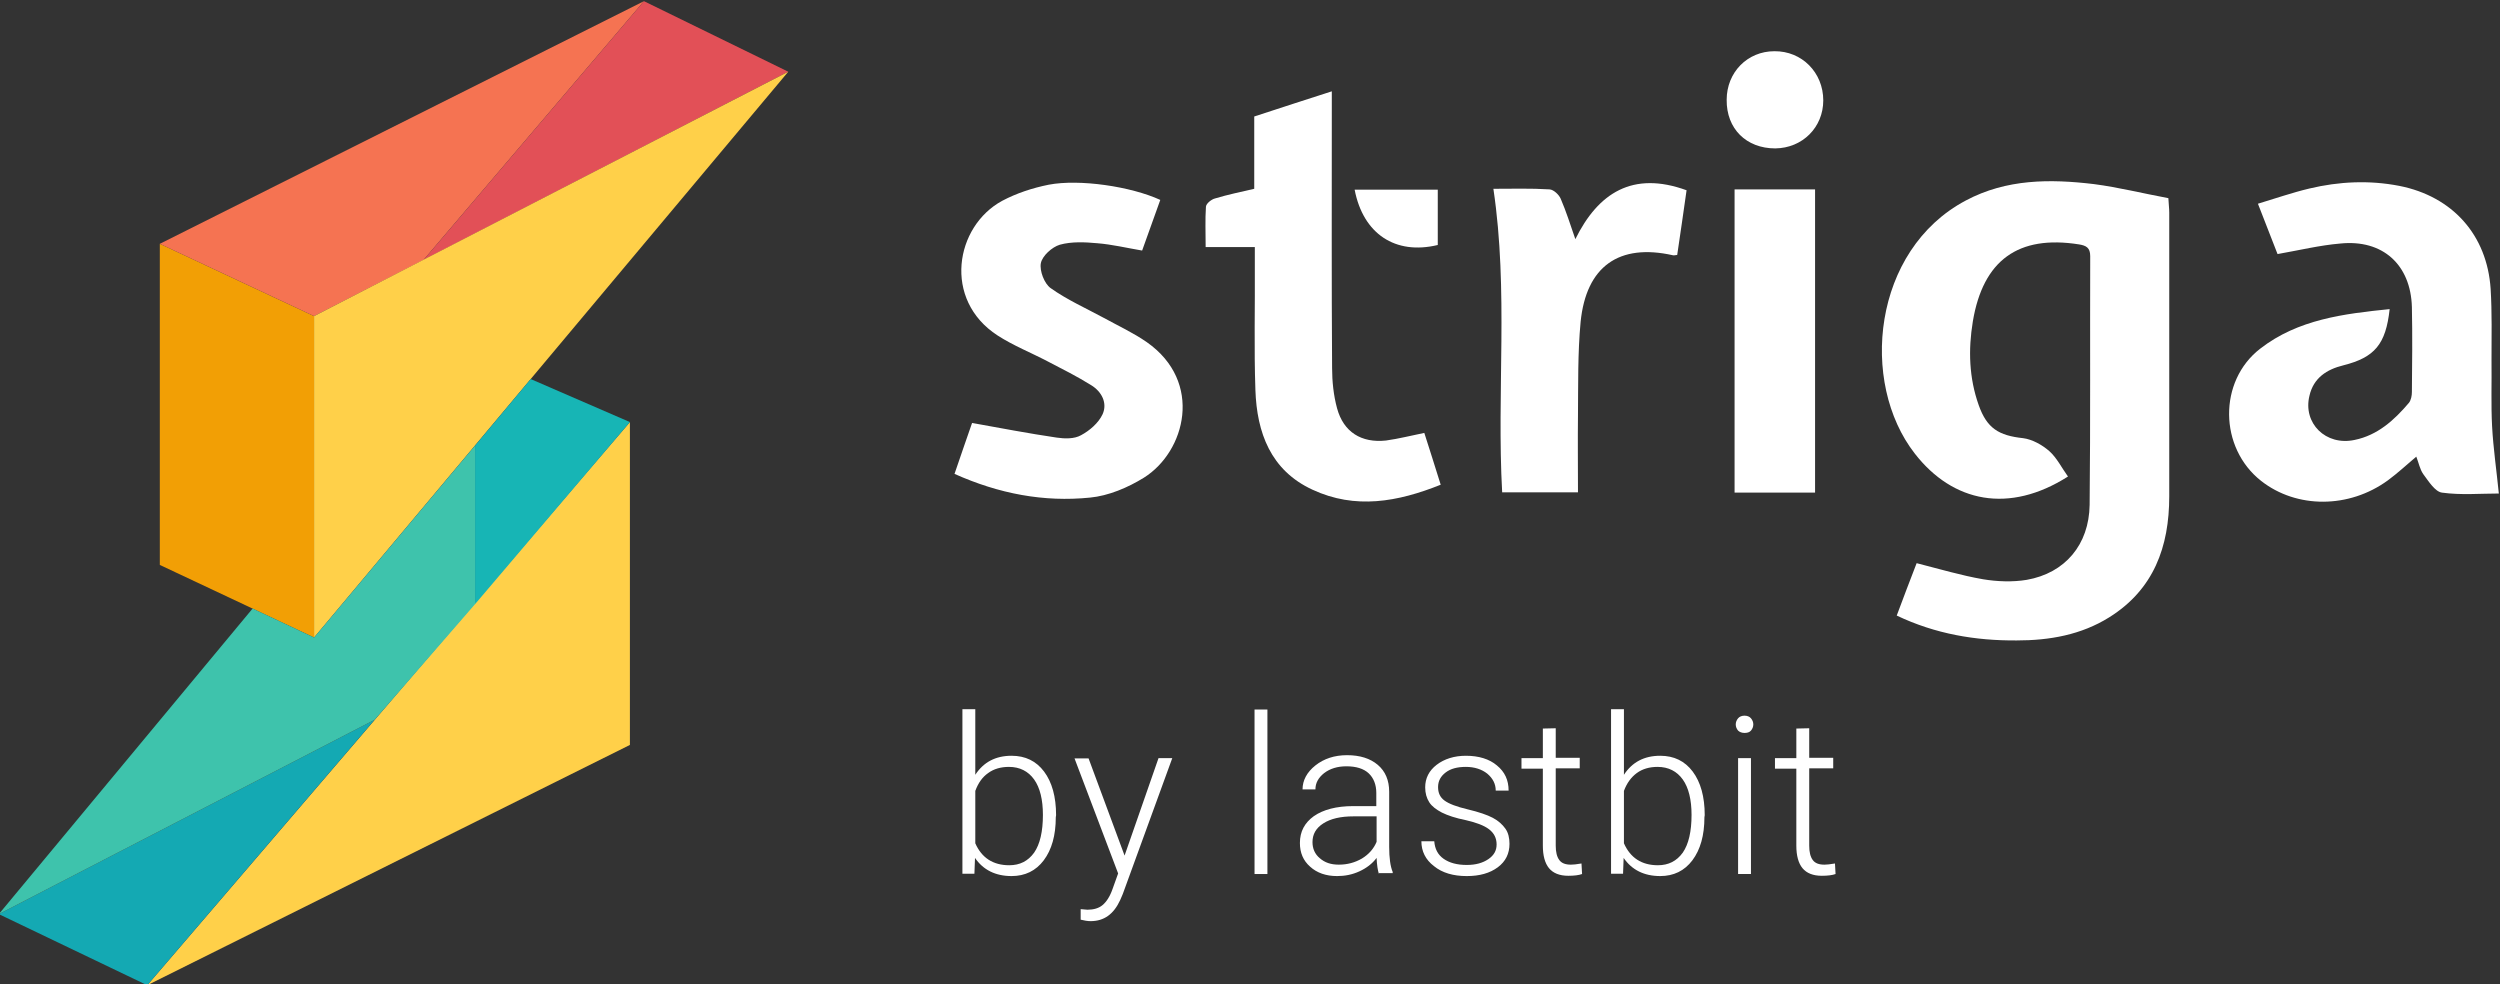 <?xml version="1.0" encoding="utf-8"?>
<!-- Generator: Adobe Illustrator 25.3.1, SVG Export Plug-In . SVG Version: 6.00 Build 0)  -->
<svg version="1.1" id="Layer_1" xmlns="http://www.w3.org/2000/svg" xmlns:xlink="http://www.w3.org/1999/xlink" x="0px" y="0px"
	 viewBox="0 0 854.1 336.2" style="enable-background:new 0 0 854.1 336.2;" xml:space="preserve">
<rect x="0" y="0" width="854.1" height="336.2" fill="#333333" stroke="none"/>
<style type="text/css">
	.st0{fill:#FFFFFF;}
	.st1{fill:#F29F05;}
	.st2{fill:#F57352;}
	.st3{fill:#E25057;}
	.st4{fill:#FFD049;}
	.st5{fill:#14A9B3;}
	.st6{fill:#17B5B5;}
	.st7{fill:#3EC3AC;}
</style>
<g>
	<g>
		<path class="st0" d="M740.8,67.7c0.1,2,0.3,3.5,0.3,4.9c0,32.3,0,64.6,0,97c0,17.2-5.3,31.8-20.5,41.3c-9.6,6-20.4,7.9-31.6,7.9
			c-14.1,0.1-27.8-2.2-41-8.5c2.3-6.2,4.6-12.2,6.8-17.9c7.9,2,15.2,4.2,22.7,5.5c4.8,0.8,10.1,1,14.9,0.2
			c13.1-2.3,21.3-12,21.5-25.6c0.3-28.3,0.1-56.6,0.2-85c0-2.9-1.4-3.6-3.8-4c-20.8-3.3-32.8,5.4-36.3,26.3
			c-1.6,9.7-1.3,19.3,2,28.6c2.8,7.9,6.8,10.4,15.2,11.3c3.1,0.4,6.5,2.3,8.9,4.4c2.6,2.3,4.3,5.8,6.4,8.7
			c-20.1,12.8-39.3,8.9-52.3-7.8c-19-24.3-14.5-69.6,17.4-86.5c13.9-7.4,28.8-7.4,43.8-5.6C723.8,64,732.2,66.1,740.8,67.7z"/>
		<path class="st0" d="M778.1,86.8c-2-5.1-4.1-10.6-6.7-17.2c6-1.8,11.7-3.8,17.6-5.2c10.1-2.4,20.4-2.9,30.7-0.9
			c18.2,3.6,30,16.8,31.2,35.2c0.5,8.1,0.3,16.3,0.3,24.5c0.1,7.5-0.2,15,0.2,22.5c0.4,7.4,1.5,14.9,2.3,22.9
			c-6.3,0-12.9,0.6-19.4-0.3c-2.4-0.3-4.6-3.9-6.4-6.3c-1.2-1.7-1.6-4-2.4-6c-3.2,2.7-6.3,5.6-9.7,8.1c-13.3,9.7-31.2,9.7-43.3,0.2
			c-14.4-11.3-14.7-34.1-0.3-45.2c12.9-10,28.5-11.9,44.2-13.5c-1.3,12-5.1,16.5-15.8,19.2c-5.7,1.4-10.2,4.3-11.6,10.4
			c-2.3,9.4,5.6,17.2,15.4,15.1c7.9-1.6,13.6-6.8,18.6-12.7c0.7-0.9,1-2.4,1-3.7c0.1-9.7,0.2-19.3,0-29c-0.4-14.5-10-23.2-24.5-21.7
			C792.5,83.8,785.5,85.5,778.1,86.8z"/>
		<path class="st0" d="M396.4,68.3c-2.1,5.9-4.1,11.5-6.2,17.3c-5.3-0.9-10.3-2.1-15.3-2.5c-4.3-0.4-8.8-0.6-12.8,0.5
			c-2.7,0.8-6,3.8-6.5,6.3c-0.5,2.6,1.2,7,3.3,8.5c5.6,4,12.1,6.9,18.2,10.2c4.9,2.7,10.1,5.1,14.7,8.3c19.4,13.6,13.2,37.4-1,46.3
			c-5.5,3.4-12.1,6.2-18.4,6.8c-15.8,1.6-31.1-1.3-46.3-8.1c2.1-6.2,4.2-12.2,6-17.4c10,1.8,19.4,3.6,28.9,5c2.7,0.4,6,0.5,8.3-0.8
			c3-1.6,6-4.2,7.4-7.2c1.7-3.8-0.3-7.7-3.9-9.9c-4.8-3-9.8-5.5-14.8-8.1c-5.7-3-11.8-5.4-17.2-8.9c-18.8-12.2-14.5-37.3,1.6-46
			c4.9-2.6,10.4-4.4,15.9-5.5C368.8,61.1,386.4,63.7,396.4,68.3z"/>
		<path class="st0" d="M486.6,147.9c1.8,5.7,3.7,11.5,5.6,17.7c-14.7,5.9-29.2,8.5-43.8,1.7c-14.3-6.6-19-19.5-19.5-34
			c-0.5-14.3-0.1-28.6-0.2-43c0-1.8,0-3.6,0-5.9c-5.8,0-11,0-16.8,0c0-4.9-0.2-9.4,0.1-13.8c0.1-1.1,1.9-2.5,3.1-2.8
			c4.3-1.3,8.7-2.2,13.4-3.3c0-8.2,0-16.3,0-24.7c8.8-2.9,17.2-5.6,26.5-8.6c0,2.7,0,4.6,0,6.6c0,29.3-0.1,58.6,0.1,87.9
			c0,4.6,0.5,9.4,1.7,13.8c2.2,8.1,8.3,11.9,16.7,11C477.9,149.9,482.1,148.8,486.6,147.9z"/>
		<path class="st0" d="M510.2,64.5c6.3,0,12.8-0.2,19.2,0.2c1.4,0.1,3.2,1.8,3.8,3.2c1.9,4.4,3.3,8.9,5,13.8
			c7.8-15.8,19.6-23.4,38-16.7c-1.1,7.6-2.1,14.9-3.2,22.1c-0.9,0.1-1.2,0.2-1.5,0.1c-18.3-4.1-29.6,3.7-31.5,22.8
			c-1,10.6-0.8,21.3-0.9,31.9c-0.1,8.6,0,17.3,0,26.3c-8.6,0-17,0-25.9,0C511.3,134,515.4,99.4,510.2,64.5z"/>
		<path class="st0" d="M592.6,64.7c9.3,0,18.3,0,27.5,0c0,34.6,0,69,0,103.6c-9.2,0-18.2,0-27.5,0C592.6,134,592.6,99.6,592.6,64.7z
			"/>
		<path class="st0" d="M606.5,50.7c-9.9,0-16.7-6.7-16.6-16.6c0-9.4,7.1-16.6,16.3-16.6c9.4-0.1,16.7,7.3,16.7,16.8
			C622.9,43.5,615.8,50.6,606.5,50.7z"/>
		<path class="st0" d="M462.8,64.8c9.6,0,18.9,0,28.4,0c0,6.5,0,12.7,0,18.9C476.7,87.2,465.7,79.9,462.8,64.8z"/>
	</g>
	<polygon class="st1" points="54.6,83.3 54.6,193 107.3,217.8 107.3,108 	"/>
	<polygon class="st2" points="54.6,83.3 220,0.4 144.7,88.8 107.3,108 	"/>
	<polygon class="st3" points="144.7,88.8 269.3,24.5 220,0.4 	"/>
	<polygon class="st4" points="269.3,24.5 107.3,217.8 107.3,108 	"/>
	<polygon class="st4" points="215.2,144.2 215.2,254.5 50.3,336.6 	"/>
	<polygon class="st5" points="-0.4,312.3 50.3,336.6 128,245.9 	"/>
	<polygon class="st6" points="215.2,144.2 181.3,129.5 162.3,152.2 162.3,206.4 	"/>
	<polygon class="st7" points="-0.4,312.3 128,245.9 162.3,206.4 162.3,152.2 107.3,217.8 86.3,207.9 	"/>
	<g>
		<path class="st0" d="M360.7,279.2c0,6.2-1.4,11.1-4.1,14.7s-6.4,5.4-11,5.4c-5.5,0-9.7-2.1-12.5-6.2l-0.2,5.4h-4.1v-56.2h4.4v22.4
			c2.8-4.3,6.9-6.5,12.4-6.5c4.7,0,8.4,1.8,11.1,5.4s4.1,8.6,4.1,14.9L360.7,279.2L360.7,279.2z M356.3,278.4c0-5.2-1-9.3-3-12.1
			c-2-2.8-4.9-4.3-8.6-4.3c-2.8,0-5.2,0.7-7.1,2.1c-2,1.4-3.4,3.4-4.4,6.1v17.9c2.2,5,6.1,7.5,11.6,7.5c3.6,0,6.4-1.4,8.5-4.3
			C355.3,288.4,356.3,284.1,356.3,278.4z"/>
		<path class="st0" d="M384.2,292.3l11.6-33.3h4.7l-16.9,46.4l-0.9,2.1c-2.2,4.8-5.5,7.2-10.1,7.2c-1,0-2.2-0.2-3.4-0.5v-3.6
			l2.3,0.2c2.1,0,3.9-0.5,5.2-1.6c1.3-1.1,2.5-2.9,3.4-5.5l1.9-5.3l-14.9-39.3h4.8L384.2,292.3z"/>
		<path class="st0" d="M433,298.6h-4.4v-56.2h4.4V298.6z"/>
		<path class="st0" d="M471.1,298.6c-0.4-1.2-0.7-3.1-0.8-5.5c-1.5,2-3.5,3.5-5.9,4.6s-4.9,1.6-7.6,1.6c-3.8,0-6.9-1.1-9.2-3.2
			c-2.4-2.1-3.5-4.8-3.5-8.1c0-3.9,1.6-6.9,4.8-9.2c3.2-2.2,7.7-3.4,13.4-3.4h7.9v-4.5c0-2.8-0.9-5.1-2.6-6.7
			c-1.7-1.6-4.3-2.4-7.6-2.4c-3.1,0-5.6,0.8-7.6,2.3c-2,1.6-3,3.4-3,5.6H445c0-3.1,1.5-5.9,4.4-8.2c2.9-2.3,6.5-3.5,10.8-3.5
			c4.4,0,7.9,1.1,10.5,3.3c2.6,2.2,3.9,5.3,3.9,9.2v18.8c0,3.8,0.4,6.7,1.2,8.6v0.4h-4.7V298.6z M457.4,295.4c2.9,0,5.5-0.7,7.9-2.1
			c2.3-1.4,4-3.3,5-5.7v-8.7h-7.9c-4.4,0-7.8,0.8-10.3,2.4s-3.7,3.7-3.7,6.4c0,2.2,0.8,4.1,2.5,5.5
			C452.6,294.7,454.7,295.4,457.4,295.4z"/>
		<path class="st0" d="M511.3,288.5c0-2.2-0.9-3.9-2.6-5.2c-1.7-1.3-4.4-2.3-7.9-3.1c-3.5-0.7-6.2-1.6-8.2-2.6
			c-1.9-1-3.4-2.1-4.3-3.5c-0.9-1.4-1.4-3.1-1.4-5.1c0-3.1,1.3-5.7,3.9-7.7c2.6-2,6-3.1,10-3.1c4.4,0,8,1.1,10.6,3.3
			c2.7,2.2,4,5,4,8.6H511c0-2.3-1-4.2-2.9-5.8c-1.9-1.5-4.4-2.3-7.3-2.3c-2.9,0-5.2,0.6-6.9,1.9s-2.6,2.9-2.6,5c0,2,0.7,3.5,2.2,4.6
			s4.1,2.1,7.9,3c3.8,0.9,6.7,1.9,8.6,2.9s3.3,2.3,4.3,3.7s1.4,3.2,1.4,5.2c0,3.3-1.3,6-4,8c-2.7,2-6.2,3-10.6,3
			c-4.6,0-8.4-1.1-11.2-3.4c-2.9-2.2-4.3-5.1-4.3-8.5h4.4c0.2,2.6,1.2,4.6,3.2,6s4.6,2.1,7.9,2.1c3.1,0,5.5-0.7,7.4-2
			S511.3,290.6,511.3,288.5z"/>
		<path class="st0" d="M531.5,248.8v10.1h8.2v3.6h-8.2v26.4c0,2.2,0.4,3.8,1.2,4.9s2.1,1.6,4,1.6c0.7,0,1.9-0.1,3.6-0.4l0.2,3.6
			c-1.1,0.4-2.7,0.6-4.7,0.6c-3,0-5.2-0.9-6.6-2.6s-2.1-4.3-2.1-7.7v-26.3h-7.3V259h7.3v-10.1L531.5,248.8L531.5,248.8z"/>
		<path class="st0" d="M582.3,279.2c0,6.2-1.4,11.1-4.1,14.7c-2.7,3.6-6.4,5.4-11,5.4c-5.5,0-9.7-2.1-12.5-6.2l-0.2,5.4h-4.1v-56.2
			h4.4v22.4c2.8-4.3,6.9-6.5,12.4-6.5c4.7,0,8.4,1.8,11.1,5.4s4.1,8.6,4.1,14.9L582.3,279.2L582.3,279.2z M577.9,278.4
			c0-5.2-1-9.3-3-12.1s-4.9-4.3-8.6-4.3c-2.8,0-5.2,0.7-7.1,2.1s-3.4,3.4-4.4,6.1v17.9c2.2,5,6.1,7.5,11.6,7.5
			c3.6,0,6.4-1.4,8.5-4.3C576.9,288.4,577.9,284.1,577.9,278.4z"/>
		<path class="st0" d="M593,247.5c0-0.8,0.3-1.5,0.8-2.1s1.3-0.9,2.2-0.9s1.7,0.3,2.2,0.9s0.8,1.3,0.8,2.1s-0.3,1.5-0.8,2.1
			s-1.3,0.8-2.2,0.8s-1.7-0.3-2.2-0.8C593.3,249,593,248.3,593,247.5z M598.2,298.6h-4.4V259h4.4V298.6z"/>
		<path class="st0" d="M618.1,248.8v10.1h8.2v3.6h-8.2v26.4c0,2.2,0.4,3.8,1.2,4.9s2.1,1.6,4,1.6c0.7,0,1.9-0.1,3.6-0.4l0.2,3.6
			c-1.1,0.4-2.7,0.6-4.7,0.6c-3,0-5.2-0.9-6.6-2.6s-2.1-4.3-2.1-7.7v-26.3h-7.3V259h7.3v-10.1L618.1,248.8L618.1,248.8z"/>
	</g>
</g>
</svg>
